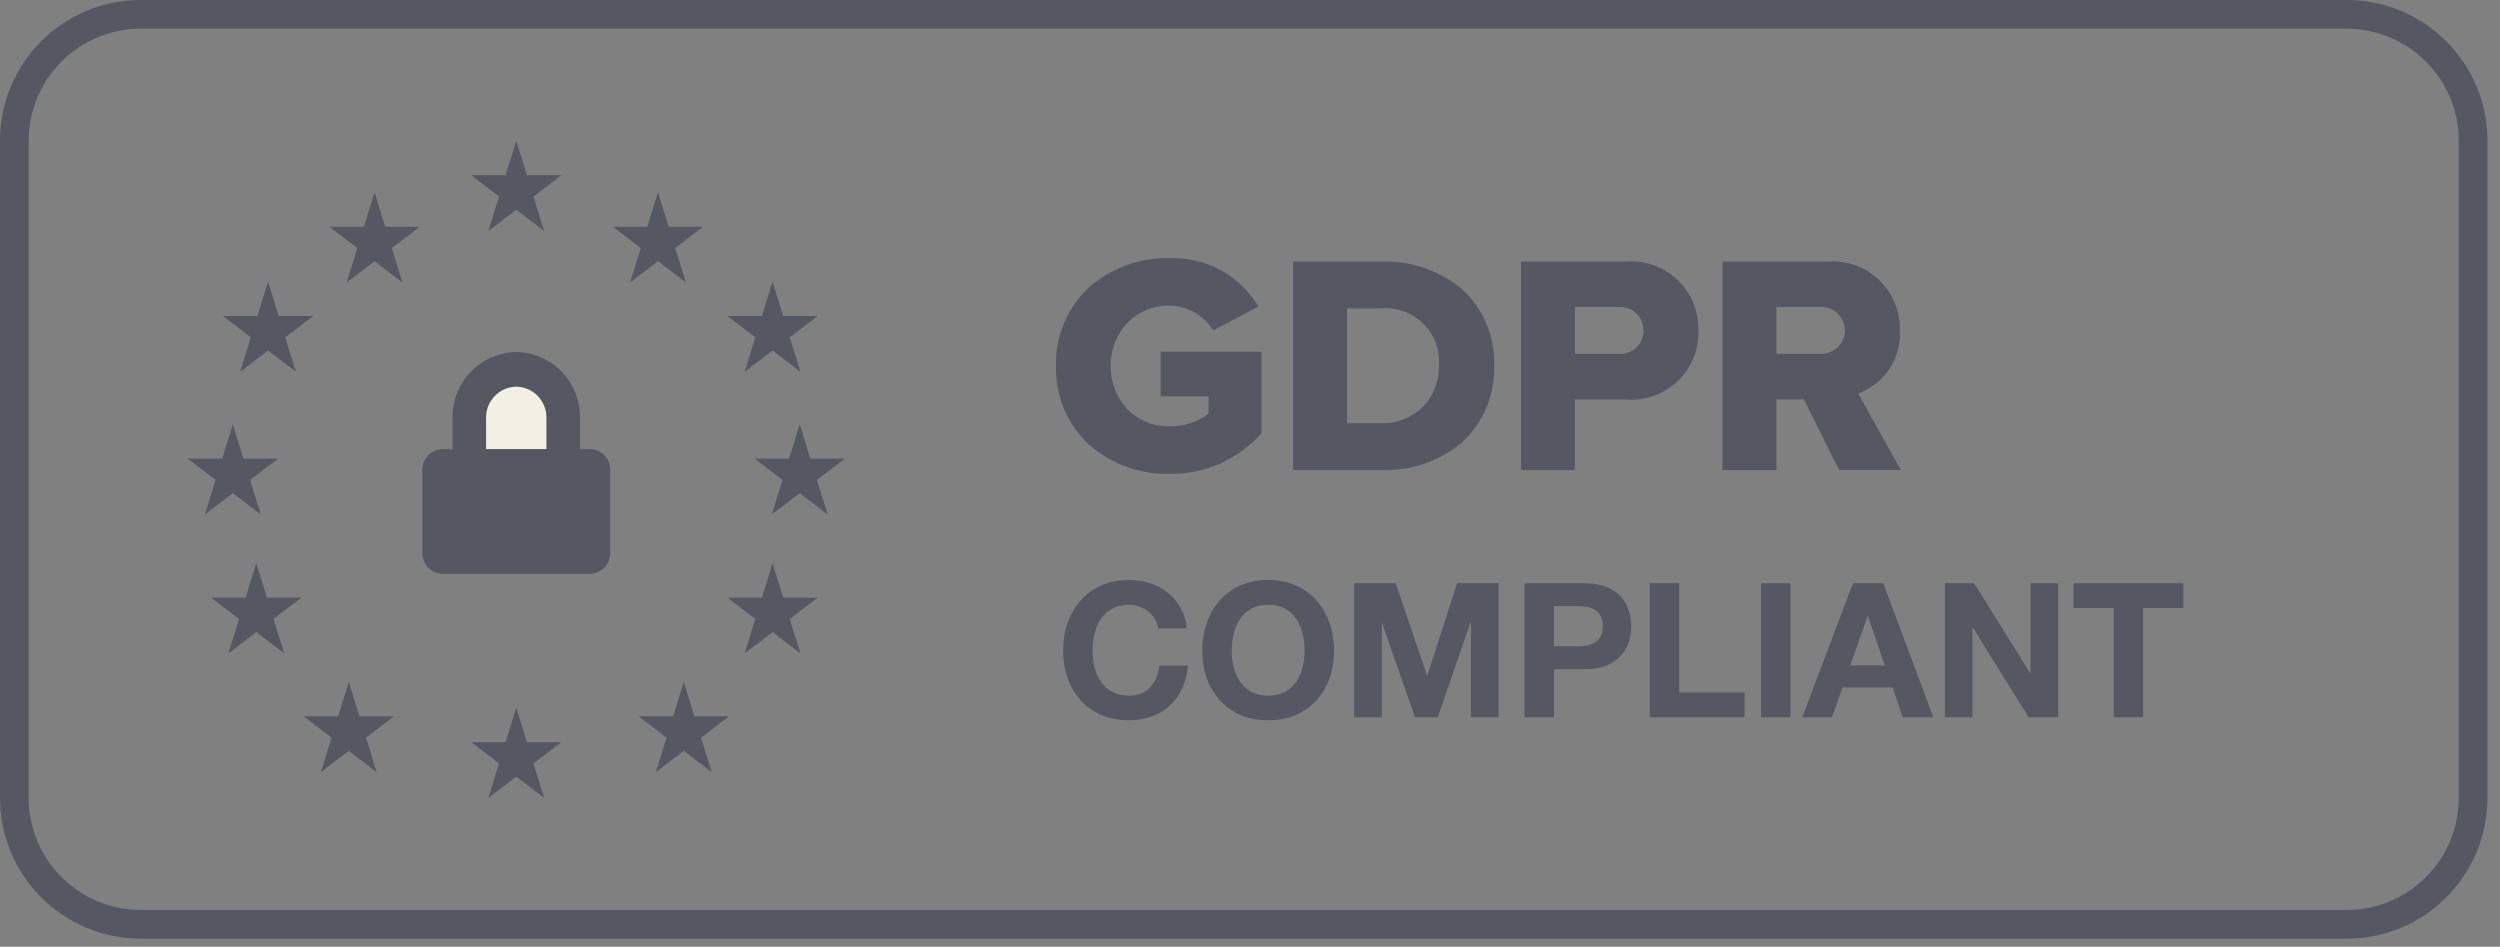 <?xml version="1.0" encoding="UTF-8"?> <svg xmlns="http://www.w3.org/2000/svg" width="169" height="64" viewBox="0 0 169 64" fill="none"><rect x="0" y="0" width="169" height="64" fill="#808080" stroke="none"/><g opacity="0.9"><path d="M9.518 0.97H158.633C163.354 0.97 167.18 4.797 167.181 9.518V53.935C167.181 58.656 163.354 62.483 158.633 62.483H9.518C4.797 62.483 0.97 58.656 0.97 53.935V9.518C0.97 4.797 4.797 0.97 9.518 0.97Z" stroke="#50535E" stroke-width="1.94"></path><path d="M34.9 9.518L35.62 11.846H37.947L36.062 13.285L36.782 15.614L34.9 14.174L33.015 15.614L33.735 13.285L31.851 11.846H34.179L34.9 9.518Z" fill="#50535E"></path><path d="M34.9 47.839L35.62 50.168H37.947L36.062 51.606L36.782 53.935L34.9 52.496L33.015 53.935L33.735 51.606L31.851 50.168H34.179L34.9 47.839Z" fill="#50535E"></path><path d="M44.481 13.001L45.2 15.33H47.528L45.644 16.77L46.364 19.099L44.481 17.658L42.596 19.097L43.317 16.768L41.432 15.33H43.761L44.481 13.001Z" fill="#50535E"></path><path d="M52.226 38.072L52.944 40.401H55.273L53.389 41.84L54.109 44.169L52.226 42.73L50.341 44.169L51.061 41.84L49.177 40.401H51.505L52.226 38.072Z" fill="#50535E"></path><path d="M54.062 28.678L54.781 31.006H57.109L55.225 32.445L55.945 34.774L54.062 33.335L52.178 34.774L52.898 32.445L51.013 31.006H53.342L54.062 28.678Z" fill="#50535E"></path><path d="M15.74 28.678L16.459 31.006H18.788L16.903 32.445L17.623 34.774L15.74 33.335L13.856 34.774L14.576 32.445L12.691 31.006H15.02L15.74 28.678Z" fill="#50535E"></path><path d="M17.326 38.071L18.044 40.4H20.373L18.49 41.839L19.209 44.168L17.326 42.729L15.441 44.168L16.161 41.839L14.277 40.4H16.606L17.326 38.071Z" fill="#50535E"></path><path d="M52.226 19.036L52.944 21.365H55.273L53.389 22.804L54.109 25.132L52.226 23.694L50.341 25.132L51.061 22.804L49.177 21.365H51.505L52.226 19.036Z" fill="#50535E"></path><path d="M18.121 19.036L18.839 21.365H21.168L19.285 22.804L20.004 25.132L18.121 23.694L16.236 25.132L16.956 22.804L15.072 21.365H17.401L18.121 19.036Z" fill="#50535E"></path><path d="M46.224 46.097L46.942 48.426H49.271L47.386 49.866L48.107 52.195L46.224 50.755L44.339 52.193L45.059 49.865L43.175 48.426H45.504L46.224 46.097Z" fill="#50535E"></path><path d="M25.319 13.001L26.038 15.33H28.367L26.482 16.77L27.202 19.099L25.319 17.658L23.435 19.097L24.155 16.768L22.27 15.33H24.599L25.319 13.001Z" fill="#50535E"></path><path d="M23.577 46.097L24.297 48.426H26.626L24.741 49.865L25.461 52.193L23.577 50.756L21.694 52.193L22.414 49.865L20.529 48.426H22.858L23.577 46.097Z" fill="#50535E"></path><path d="M79.032 32.031C77.049 32.072 75.122 31.372 73.629 30.066C72.898 29.39 72.319 28.566 71.933 27.649C71.546 26.732 71.359 25.742 71.386 24.747C71.357 23.75 71.543 22.758 71.93 21.838C72.317 20.919 72.896 20.092 73.629 19.415C75.122 18.11 77.049 17.409 79.032 17.45C80.24 17.401 81.439 17.679 82.502 18.256C83.566 18.833 84.453 19.686 85.071 20.726L82.014 22.331C81.699 21.823 81.26 21.404 80.738 21.112C80.217 20.82 79.629 20.665 79.032 20.662C78.504 20.654 77.98 20.754 77.492 20.956C77.004 21.158 76.563 21.458 76.195 21.838C75.465 22.626 75.067 23.666 75.085 24.741C75.067 25.815 75.465 26.855 76.195 27.644C76.563 28.023 77.004 28.323 77.492 28.525C77.98 28.727 78.504 28.827 79.032 28.819C79.989 28.836 80.925 28.539 81.697 27.974V26.79H78.461V23.776H85.282V29.284C84.501 30.166 83.537 30.869 82.458 31.343C81.379 31.818 80.21 32.053 79.032 32.031ZM120.086 31.779H116.437V17.683H123.512C124.152 17.631 124.796 17.714 125.401 17.928C126.006 18.143 126.559 18.482 127.023 18.925C127.488 19.369 127.853 19.905 128.096 20.499C128.338 21.093 128.452 21.732 128.43 22.374C128.47 23.286 128.219 24.188 127.713 24.948C127.206 25.707 126.47 26.286 125.613 26.6L128.494 31.774H124.321L121.942 27H120.086V31.774V31.779ZM120.086 20.748V23.921H122.967C123.188 23.939 123.41 23.912 123.621 23.841C123.831 23.77 124.024 23.657 124.189 23.508C124.354 23.359 124.486 23.178 124.578 22.977C124.671 22.775 124.72 22.556 124.724 22.334C124.72 22.112 124.671 21.894 124.578 21.692C124.486 21.49 124.354 21.309 124.189 21.16C124.024 21.012 123.831 20.898 123.621 20.827C123.41 20.756 123.188 20.729 122.967 20.748H120.086ZM106.464 31.776H102.816V17.683H109.891C110.53 17.631 111.174 17.714 111.779 17.928C112.384 18.143 112.937 18.482 113.402 18.925C113.866 19.369 114.232 19.905 114.474 20.499C114.716 21.093 114.83 21.732 114.808 22.374C114.825 23.011 114.708 23.645 114.463 24.234C114.218 24.823 113.851 25.353 113.387 25.79C112.922 26.227 112.371 26.561 111.768 26.769C111.166 26.978 110.526 27.057 109.891 27.001H106.464V31.776ZM106.464 20.746V23.919H109.408C109.624 23.937 109.842 23.91 110.047 23.84C110.252 23.77 110.44 23.657 110.599 23.511C110.759 23.364 110.886 23.185 110.972 22.986C111.059 22.788 111.103 22.573 111.103 22.356C111.106 22.137 111.064 21.919 110.979 21.717C110.894 21.515 110.767 21.332 110.608 21.181C110.449 21.03 110.26 20.914 110.054 20.839C109.847 20.765 109.627 20.735 109.408 20.749L106.464 20.746ZM93.374 31.776H87.42V17.683H93.353C95.353 17.606 97.311 18.276 98.845 19.561C99.555 20.215 100.115 21.014 100.487 21.905C100.86 22.795 101.035 23.756 101.001 24.72C101.034 25.686 100.859 26.647 100.488 27.539C100.116 28.431 99.557 29.232 98.848 29.888C97.323 31.178 95.37 31.852 93.374 31.776ZM91.056 20.852V28.608H93.345C93.883 28.627 94.418 28.533 94.917 28.333C95.416 28.132 95.867 27.829 96.242 27.444C96.921 26.699 97.29 25.723 97.271 24.715C97.312 24.195 97.238 23.671 97.056 23.182C96.874 22.692 96.588 22.248 96.217 21.88C95.846 21.512 95.4 21.229 94.909 21.051C94.418 20.873 93.894 20.803 93.374 20.848L91.056 20.852Z" fill="#50535E"></path><path d="M39.886 30.356H39.206V28.248C39.223 27.087 38.78 25.966 37.973 25.132C37.166 24.297 36.061 23.816 34.9 23.795C33.739 23.816 32.634 24.297 31.827 25.132C31.02 25.966 30.577 27.087 30.595 28.248V30.358H29.914C29.548 30.364 29.199 30.515 28.944 30.779C28.689 31.043 28.549 31.396 28.555 31.763V37.387C28.549 37.753 28.689 38.107 28.944 38.371C29.199 38.634 29.548 38.786 29.914 38.792H39.886C40.253 38.786 40.602 38.634 40.857 38.371C41.112 38.107 41.252 37.753 41.245 37.387V31.763C41.249 31.581 41.216 31.401 41.149 31.232C41.083 31.063 40.983 30.909 40.857 30.778C40.731 30.647 40.58 30.543 40.414 30.47C40.247 30.398 40.068 30.359 39.886 30.356Z" fill="#50535E"></path><path d="M36.939 30.356H32.86V28.247C32.852 27.697 33.062 27.166 33.444 26.771C33.826 26.375 34.35 26.148 34.9 26.138C35.45 26.148 35.973 26.376 36.355 26.771C36.737 27.167 36.947 27.698 36.939 28.247V30.356Z" fill="#FFFBEF"></path><path d="M78.301 42.47C78.267 42.242 78.191 42.034 78.072 41.848C77.954 41.654 77.806 41.484 77.628 41.34C77.45 41.197 77.247 41.087 77.019 41.011C76.799 40.926 76.566 40.884 76.321 40.884C75.873 40.884 75.492 40.972 75.179 41.15C74.866 41.319 74.612 41.552 74.417 41.848C74.223 42.136 74.079 42.466 73.986 42.838C73.901 43.21 73.859 43.595 73.859 43.993C73.859 44.374 73.901 44.746 73.986 45.11C74.079 45.465 74.223 45.786 74.417 46.074C74.612 46.362 74.866 46.594 75.179 46.772C75.492 46.941 75.873 47.026 76.321 47.026C76.93 47.026 77.404 46.84 77.742 46.468C78.089 46.095 78.301 45.605 78.377 44.995H80.306C80.255 45.562 80.124 46.074 79.912 46.531C79.701 46.988 79.422 47.377 79.075 47.699C78.728 48.02 78.322 48.265 77.856 48.435C77.391 48.604 76.879 48.688 76.321 48.688C75.627 48.688 75.001 48.57 74.443 48.333C73.893 48.088 73.427 47.754 73.047 47.331C72.666 46.907 72.374 46.413 72.171 45.846C71.968 45.27 71.867 44.653 71.867 43.993C71.867 43.316 71.968 42.69 72.171 42.115C72.374 41.531 72.666 41.023 73.047 40.592C73.427 40.16 73.893 39.822 74.443 39.577C75.001 39.331 75.627 39.209 76.321 39.209C76.82 39.209 77.29 39.28 77.73 39.424C78.178 39.568 78.576 39.78 78.922 40.059C79.278 40.33 79.57 40.668 79.798 41.074C80.027 41.48 80.17 41.945 80.23 42.47H78.301ZM83.265 43.993C83.265 44.374 83.308 44.746 83.392 45.11C83.485 45.465 83.629 45.786 83.824 46.074C84.018 46.362 84.272 46.594 84.585 46.772C84.898 46.941 85.279 47.026 85.727 47.026C86.176 47.026 86.556 46.941 86.87 46.772C87.183 46.594 87.436 46.362 87.631 46.074C87.826 45.786 87.965 45.465 88.05 45.11C88.143 44.746 88.189 44.374 88.189 43.993C88.189 43.595 88.143 43.21 88.05 42.838C87.965 42.466 87.826 42.136 87.631 41.848C87.436 41.552 87.183 41.319 86.87 41.15C86.556 40.972 86.176 40.884 85.727 40.884C85.279 40.884 84.898 40.972 84.585 41.15C84.272 41.319 84.018 41.552 83.824 41.848C83.629 42.136 83.485 42.466 83.392 42.838C83.308 43.21 83.265 43.595 83.265 43.993ZM81.273 43.993C81.273 43.316 81.374 42.69 81.578 42.115C81.781 41.531 82.073 41.023 82.453 40.592C82.834 40.16 83.299 39.822 83.849 39.577C84.408 39.331 85.034 39.209 85.727 39.209C86.43 39.209 87.056 39.331 87.606 39.577C88.156 39.822 88.621 40.16 89.002 40.592C89.382 41.023 89.674 41.531 89.877 42.115C90.08 42.69 90.182 43.316 90.182 43.993C90.182 44.653 90.08 45.27 89.877 45.846C89.674 46.413 89.382 46.907 89.002 47.331C88.621 47.754 88.156 48.088 87.606 48.333C87.056 48.57 86.43 48.688 85.727 48.688C85.034 48.688 84.408 48.57 83.849 48.333C83.299 48.088 82.834 47.754 82.453 47.331C82.073 46.907 81.781 46.413 81.578 45.846C81.374 45.27 81.273 44.653 81.273 43.993ZM91.544 39.424H94.348L96.468 45.655H96.493L98.498 39.424H101.303V48.485H99.437V42.064H99.412L97.191 48.485H95.656L93.435 42.127H93.409V48.485H91.544V39.424ZM105.05 43.688H106.598C106.826 43.688 107.046 43.671 107.258 43.638C107.469 43.604 107.655 43.54 107.816 43.447C107.977 43.346 108.104 43.206 108.197 43.028C108.298 42.851 108.349 42.618 108.349 42.33C108.349 42.043 108.298 41.81 108.197 41.632C108.104 41.455 107.977 41.319 107.816 41.226C107.655 41.125 107.469 41.057 107.258 41.023C107.046 40.989 106.826 40.972 106.598 40.972H105.05V43.688ZM103.057 39.424H107.143C107.71 39.424 108.193 39.509 108.59 39.678C108.988 39.839 109.309 40.054 109.555 40.325C109.808 40.596 109.99 40.905 110.1 41.252C110.219 41.599 110.278 41.958 110.278 42.33C110.278 42.694 110.219 43.054 110.1 43.409C109.99 43.756 109.808 44.065 109.555 44.336C109.309 44.606 108.988 44.826 108.59 44.995C108.193 45.156 107.71 45.236 107.143 45.236H105.05V48.485H103.057V39.424ZM111.522 39.424H113.514V46.81H117.93V48.485H111.522V39.424ZM119.044 39.424H121.037V48.485H119.044V39.424ZM125.071 44.983H127.419L126.277 41.658H126.252L125.071 44.983ZM125.262 39.424H127.305L130.693 48.485H128.625L127.939 46.468H124.551L123.84 48.485H121.835L125.262 39.424ZM131.475 39.424H133.454L137.236 45.503H137.262V39.424H139.127V48.485H137.135L133.366 42.419H133.34V48.485H131.475V39.424ZM142.886 41.099H140.17V39.424H147.595V41.099H144.879V48.485H142.886V41.099Z" fill="#50535E"></path></g></svg> 